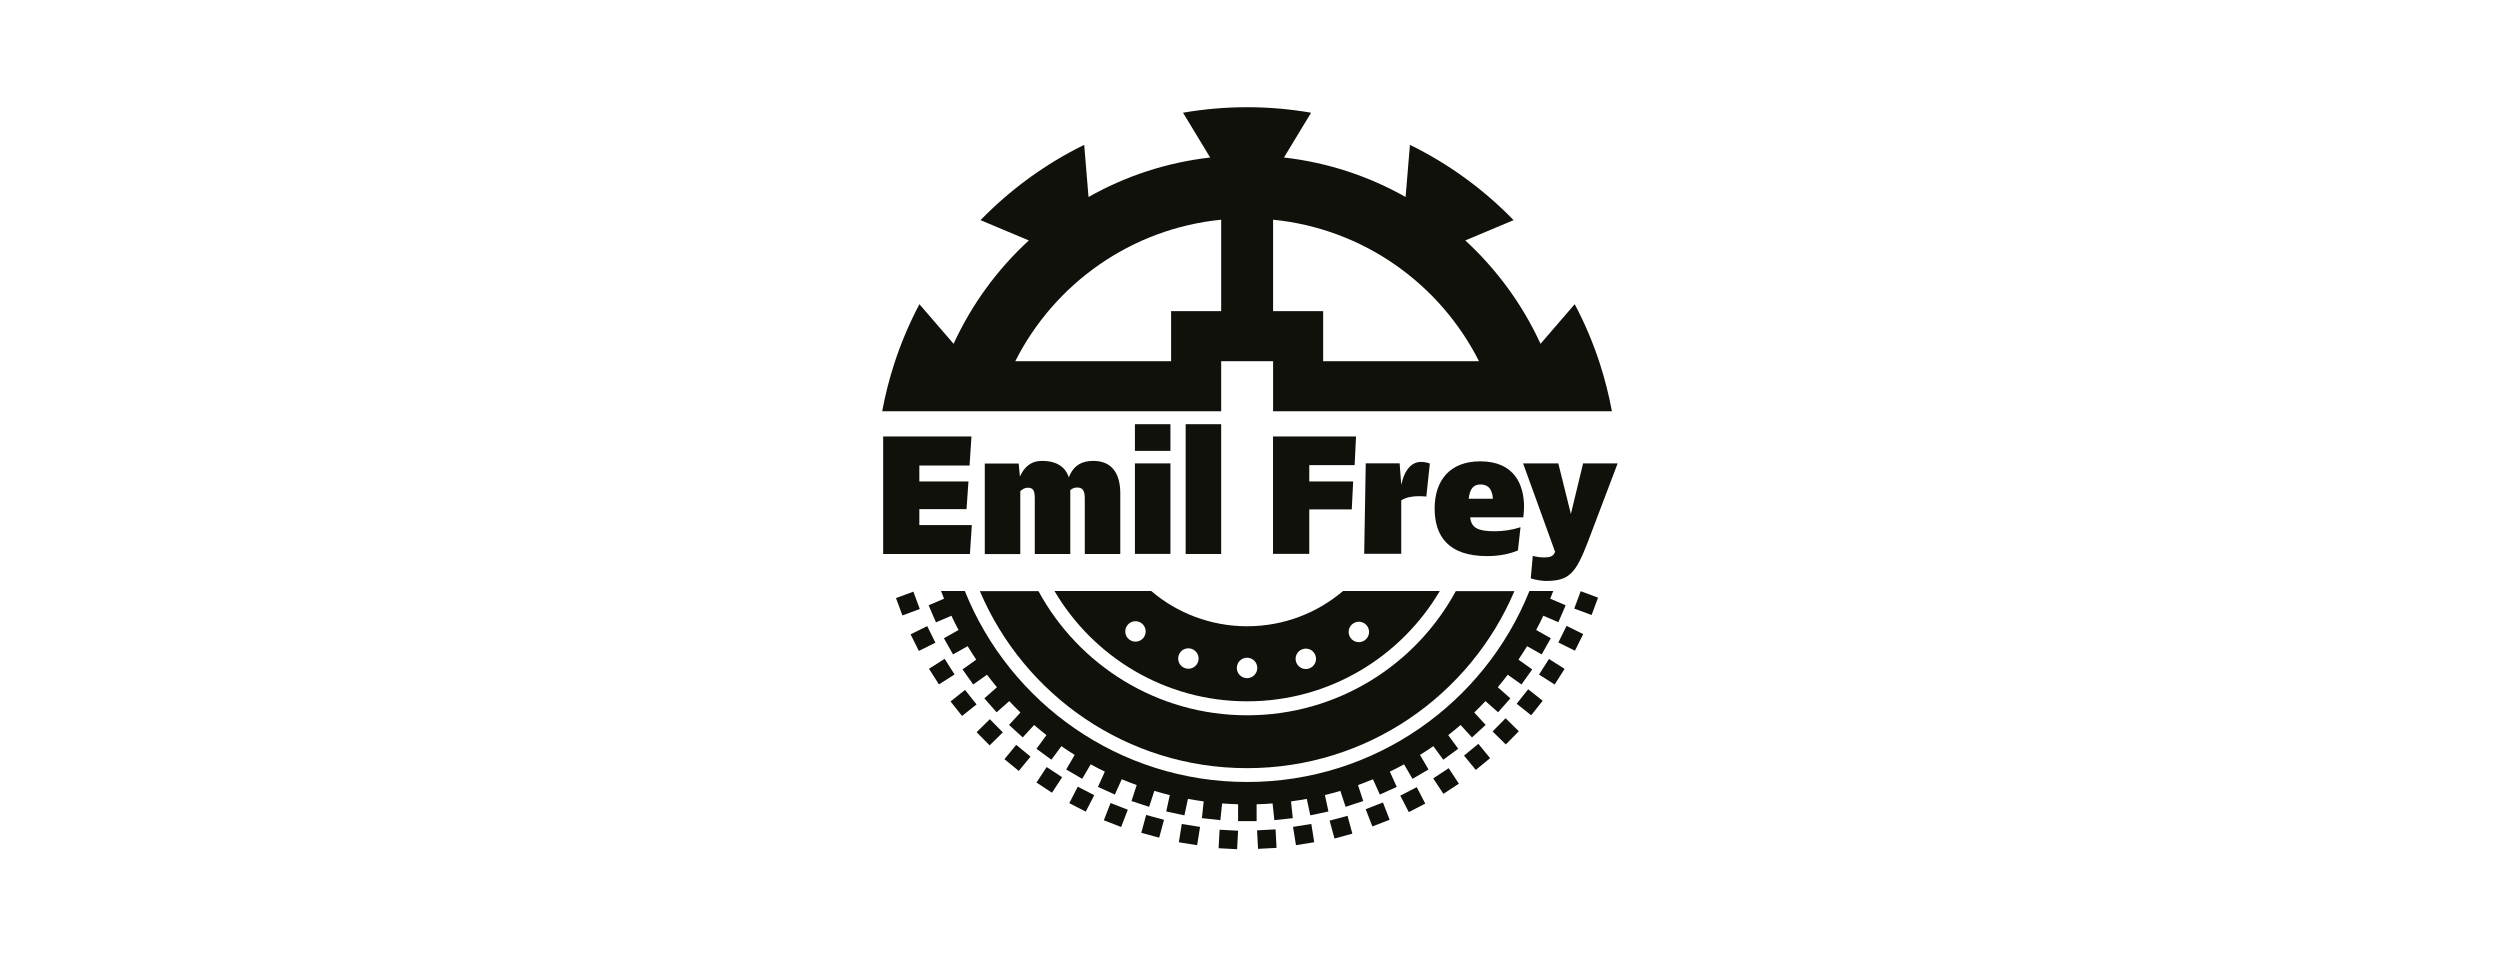 <svg width="344" height="132" preserveAspectRatio="xMinYMin meet" viewBox="0 0 340 130" xmlns="http://www.w3.org/2000/svg" version="1.0" fill-rule="evenodd" xmlns:xlink="http://www.w3.org/1999/xlink"><title>...</title><desc>...</desc><g id="group" transform="scale(1,-1) translate(0,-130)" clip="0 0 340 130"><g transform=""><g transform=" matrix(1,0,0,-1,0,130)"><g transform=""><path d="M 166.08 55.93 L 166.08 49.12 L 173.14 49.12 L 173.14 55.93 L 219.22 55.93 C 218.82 53.76 218.27 51.58 217.57 49.42 C 216.65 46.59 215.51 43.91 214.16 41.37 L 209.51 46.76 C 207.06 41.41 203.56 36.64 199.28 32.7 C 199.28 32.7 199.28 32.7 199.28 32.7 L 205.85 29.94 C 203.85 27.88 201.65 25.96 199.24 24.21 C 196.84 22.46 194.33 20.96 191.75 19.7 L 191.16 26.79 C 186.17 23.97 180.58 22.1 174.62 21.42 L 178.31 15.33 C 175.48 14.84 172.57 14.58 169.6 14.58 C 166.63 14.58 163.72 14.84 160.89 15.33 L 164.58 21.42 C 158.62 22.1 153.03 23.97 148.04 26.79 L 147.45 19.7 C 144.87 20.96 142.36 22.47 139.96 24.21 C 137.56 25.96 135.35 27.88 133.35 29.94 L 139.92 32.7 C 139.92 32.7 139.92 32.7 139.92 32.7 C 135.64 36.63 132.14 41.41 129.69 46.76 L 125.04 41.37 C 123.7 43.91 122.55 46.6 121.63 49.42 C 120.93 51.58 120.38 53.75 119.98 55.93 L 166.06 55.93 Z M 173.14 29.88 C 185.41 31.1 195.83 38.6 201.14 49.12 L 179.95 49.12 L 179.95 42.31 L 173.14 42.31 L 173.14 29.88 Z M 166.08 29.88 L 166.08 42.31 L 159.27 42.31 L 159.27 49.12 L 138.08 49.12 C 143.39 38.6 153.81 31.1 166.08 29.88 Z " style="stroke: none; stroke-linecap: butt; stroke-width: 1; fill: rgb(7%,7%,5%); fill-rule: evenodd;"/></g><g transform=""><polygon points="132.17 71.41, 131.91 75.34, 120.11 75.34, 120.11 59.36, 132.12 59.36, 131.86 63.31, 125.03 63.31, 125.03 65.48, 131.71 65.48, 131.45 69.24, 125.03 69.24, 125.03 71.41, 132.17 71.41" style="stroke: none; stroke-linecap: butt; stroke-width: 1; fill: rgb(7%,7%,5%); fill-rule: evenodd;"/><g transform=""><path d="M 152.36 67.09 L 152.36 75.34 L 147.53 75.34 L 147.53 67.78 C 147.53 66.68 147.22 66.3 146.47 66.3 C 146.09 66.3 145.77 66.47 145.56 66.66 L 145.56 75.34 L 140.73 75.34 L 140.73 67.81 C 140.73 66.61 140.47 66.33 139.72 66.33 C 139.36 66.33 139 66.57 138.76 66.81 L 138.76 75.35 L 133.93 75.35 L 133.93 63.04 L 138.54 63.04 L 138.71 64.81 C 139.29 63.52 140.2 62.68 141.71 62.68 C 143.68 62.68 144.88 63.47 145.36 64.93 C 145.98 63.28 147.16 62.68 148.68 62.68 C 151.13 62.68 152.36 64.28 152.36 67.1 Z " style="stroke: none; stroke-linecap: butt; stroke-width: 0; fill: rgb(7%,7%,5%); fill-rule: evenodd;"/><path d="M 152.36 67.09 L 152.36 75.34 L 147.53 75.34 L 147.53 67.78 C 147.53 66.68 147.22 66.3 146.47 66.3 C 146.09 66.3 145.77 66.47 145.56 66.66 L 145.56 75.34 L 140.73 75.34 L 140.73 67.81 C 140.73 66.61 140.47 66.33 139.72 66.33 C 139.36 66.33 139 66.57 138.76 66.81 L 138.76 75.35 L 133.93 75.35 L 133.93 63.04 L 138.54 63.04 L 138.71 64.81 C 139.29 63.52 140.2 62.68 141.71 62.68 C 143.68 62.68 144.88 63.47 145.36 64.93 C 145.98 63.28 147.16 62.68 148.68 62.68 C 151.13 62.68 152.36 64.28 152.36 67.1 " style="stroke: none; stroke-linecap: butt; stroke-width: 1; fill: none; fill-rule: evenodd;"/></g><rect x="154.35" y="57.69" width="4.83" height="3.63" style="stroke: none; stroke-linecap: butt; stroke-width: 1; fill: rgb(7%,7%,5%); fill-rule: evenodd;"/><rect x="154.35" y="63.02" width="4.83" height="12.31" style="stroke: none; stroke-linecap: butt; stroke-width: 1; fill: rgb(7%,7%,5%); fill-rule: evenodd;"/><rect x="161.25" y="57.69" width="4.83" height="17.65" style="stroke: none; stroke-linecap: butt; stroke-width: 1; fill: rgb(7%,7%,5%); fill-rule: evenodd;"/></g><g transform=""><g transform=""><path d="M 178.06 63.26 L 178.06 65.48 L 184.03 65.48 L 183.84 69.28 L 178.06 69.28 L 178.06 75.33 L 173.13 75.33 L 173.13 59.36 L 184.42 59.36 L 184.23 63.26 L 178.06 63.26 Z M 194.46 63.04 L 193.98 67.53 C 193.67 67.51 193.31 67.48 192.97 67.48 C 192.03 67.48 191.17 67.65 190.57 68.05 L 190.57 75.32 L 185.53 75.32 L 185.74 63.01 L 190.35 63.01 L 190.57 65.93 C 191.07 63.68 192.11 62.82 193.26 62.82 C 193.55 62.82 194.03 62.87 194.46 63.04 Z M 207.17 70.36 L 199.94 70.36 C 200.11 71.84 201.07 72.25 203.28 72.25 C 204.43 72.25 205.63 72.08 206.79 71.7 L 206.44 74.86 C 205.43 75.29 204.01 75.63 202.25 75.63 C 196.96 75.63 195.11 72.9 195.11 69.15 C 195.11 65.4 197.13 62.74 201.31 62.74 C 206 62.74 207.27 65.97 207.27 68.93 C 207.27 69.41 207.22 69.93 207.17 70.36 Z M 199.75 67.83 L 203.04 67.83 C 202.92 66.25 202.17 65.89 201.33 65.89 C 200.49 65.89 199.91 66.34 199.74 67.83 Z " style="stroke: none; stroke-linecap: butt; stroke-width: 0; fill: rgb(7%,7%,5%); fill-rule: evenodd;"/><path d="M 178.06 63.26 L 178.06 65.48 L 184.03 65.48 L 183.84 69.28 L 178.06 69.28 L 178.06 75.33 L 173.13 75.33 L 173.13 59.36 L 184.42 59.36 L 184.23 63.26 L 178.06 63.26 Z M 194.46 63.04 L 193.98 67.53 C 193.67 67.51 193.31 67.48 192.97 67.48 C 192.03 67.48 191.17 67.65 190.57 68.05 L 190.57 75.32 L 185.53 75.32 L 185.74 63.01 L 190.35 63.01 L 190.57 65.93 C 191.07 63.68 192.11 62.82 193.26 62.82 C 193.55 62.82 194.03 62.87 194.46 63.04 M 207.17 70.36 L 199.94 70.36 C 200.11 71.84 201.07 72.25 203.28 72.25 C 204.43 72.25 205.63 72.08 206.79 71.7 L 206.44 74.86 C 205.43 75.29 204.01 75.63 202.25 75.63 C 196.96 75.63 195.11 72.9 195.11 69.15 C 195.11 65.4 197.13 62.74 201.31 62.74 C 206 62.74 207.27 65.97 207.27 68.93 C 207.27 69.41 207.22 69.93 207.17 70.36 M 199.75 67.83 L 203.04 67.83 C 202.92 66.25 202.17 65.89 201.33 65.89 C 200.49 65.89 199.91 66.34 199.74 67.83 " style="stroke: none; stroke-linecap: butt; stroke-width: 1; fill: none; fill-rule: evenodd;"/></g><g transform=""><path d="M 220 63.02 L 215.98 73.62 C 214.29 78.01 213.43 79.01 210.2 79.01 C 209.79 79.01 208.8 78.87 208.18 78.66 L 208.46 75.6 C 208.99 75.74 209.47 75.81 210.05 75.81 C 210.77 75.81 211.28 75.67 211.49 75.04 L 207.14 63.02 L 211.93 63.02 L 213.64 69.9 L 215.3 63.02 L 219.99 63.02 Z " style="stroke: none; stroke-linecap: butt; stroke-width: 1; fill: rgb(7%,7%,5%); fill-rule: evenodd;"/></g></g><g transform=""><g transform=""><path d="M 182.65 80.38 C 179.13 83.37 174.58 85.17 169.61 85.17 C 164.64 85.17 160.08 83.37 156.57 80.38 L 143.41 80.38 C 148.69 89.35 158.44 95.38 169.61 95.38 C 180.78 95.38 190.53 89.35 195.81 80.38 L 182.65 80.38 Z M 155.55 86.69 C 155.1 87.31 154.23 87.45 153.61 87 C 152.99 86.55 152.85 85.68 153.3 85.06 C 153.75 84.44 154.62 84.3 155.24 84.75 C 155.86 85.2 156 86.07 155.55 86.69 Z M 162.94 89.99 C 162.7 90.72 161.92 91.12 161.19 90.88 C 160.46 90.64 160.06 89.86 160.3 89.13 C 160.54 88.4 161.32 88 162.05 88.24 C 162.78 88.48 163.18 89.26 162.94 89.99 Z M 169.6 92.23 C 168.83 92.23 168.21 91.61 168.21 90.84 C 168.21 90.07 168.83 89.45 169.6 89.45 C 170.37 89.45 170.99 90.07 170.99 90.84 C 170.99 91.61 170.37 92.23 169.6 92.23 Z M 178.02 90.92 C 177.29 91.16 176.51 90.76 176.27 90.03 C 176.03 89.3 176.43 88.52 177.16 88.28 C 177.89 88.04 178.67 88.44 178.91 89.17 C 179.15 89.9 178.75 90.68 178.02 90.92 Z M 185.62 87.07 C 185 87.52 184.13 87.38 183.68 86.76 C 183.23 86.14 183.37 85.27 183.99 84.82 C 184.61 84.37 185.48 84.51 185.93 85.13 C 186.38 85.75 186.24 86.62 185.62 87.07 Z " style="stroke: none; stroke-linecap: butt; stroke-width: 1; fill: rgb(7%,7%,5%); fill-rule: evenodd;"/></g><g transform=""><g transform=" matrix(0.999,0.053,-0.053,0.999,6.26,-8.67)"><rect x="165.75" y="112.84" width="2.52" height="2.52" style="stroke: none; stroke-linecap: butt; stroke-width: 1; fill: rgb(7%,7%,5%); fill-rule: evenodd;"/></g><g transform=" matrix(0.987,0.158,-0.158,0.987,19.97,-24.14)"><rect x="160.58" y="112.29" width="2.52" height="2.52" style="stroke: none; stroke-linecap: butt; stroke-width: 1; fill: rgb(7%,7%,5%); fill-rule: evenodd;"/></g><g transform=" matrix(0.965,0.261,-0.261,0.965,34.84,-37.06)"><rect x="155.5" y="111.2" width="2.52" height="2.52" style="stroke: none; stroke-linecap: butt; stroke-width: 1; fill: rgb(7%,7%,5%); fill-rule: evenodd;"/></g><g transform=" matrix(0.932,0.362,-0.362,0.932,50.38,-47.42)"><rect x="150.56" y="109.58" width="2.52" height="2.52" style="stroke: none; stroke-linecap: butt; stroke-width: 1; fill: rgb(7%,7%,5%); fill-rule: evenodd;"/></g><g transform=" matrix(0.889,0.458,-0.458,0.889,66.15,-55.31)"><rect x="145.82" y="107.44" width="2.52" height="2.52" style="stroke: none; stroke-linecap: butt; stroke-width: 1; fill: rgb(7%,7%,5%); fill-rule: evenodd;"/></g><g transform=" matrix(0.836,0.549,-0.549,0.836,81.74,-60.9)"><rect x="141.33" y="104.82" width="2.52" height="2.52" style="stroke: none; stroke-linecap: butt; stroke-width: 1; fill: rgb(7%,7%,5%); fill-rule: evenodd;"/></g><g transform=" matrix(0.773,0.635,-0.635,0.773,96.8,-64.43)"><rect x="137.14" y="101.74" width="2.52" height="2.52" style="stroke: none; stroke-linecap: butt; stroke-width: 1; fill: rgb(7%,7%,5%); fill-rule: evenodd;"/></g><g transform=" matrix(0.702,0.713,-0.713,0.702,111.07,-66.2)"><rect x="133.31" y="98.23" width="2.52" height="2.52" style="stroke: none; stroke-linecap: butt; stroke-width: 1; fill: rgb(7%,7%,5%); fill-rule: evenodd;"/></g><g transform=" matrix(0.622,0.783,-0.783,0.622,124.34,-66.53)"><rect x="129.86" y="94.34" width="2.52" height="2.52" style="stroke: none; stroke-linecap: butt; stroke-width: 1; fill: rgb(7%,7%,5%); fill-rule: evenodd;"/></g><g transform=" matrix(0.536,0.844,-0.844,0.536,136.53,-65.76)"><rect x="126.85" y="90.11" width="2.52" height="2.52" style="stroke: none; stroke-linecap: butt; stroke-width: 1; fill: rgb(7%,7%,5%); fill-rule: evenodd;"/></g><g transform=" matrix(0.444,0.896,-0.896,0.444,147.59,-64.22)"><rect x="124.3" y="85.58" width="2.52" height="2.52" style="stroke: none; stroke-linecap: butt; stroke-width: 1; fill: rgb(7%,7%,5%); fill-rule: evenodd;"/></g><g transform=" matrix(0.347,0.938,-0.938,0.347,157.6,-62.24)"><rect x="122.24" y="80.81" width="2.52" height="2.52" style="stroke: none; stroke-linecap: butt; stroke-width: 1; fill: rgb(7%,7%,5%); fill-rule: evenodd;"/></g><g transform=" matrix(0.999,-0.053,0.053,0.999,-5.79,9.26)"><rect x="170.94" y="112.84" width="2.52" height="2.52" style="stroke: none; stroke-linecap: butt; stroke-width: 1; fill: rgb(7%,7%,5%); fill-rule: evenodd;"/></g><g transform=" matrix(0.987,-0.158,0.158,0.987,-15.71,29.45)"><rect x="176.11" y="112.29" width="2.52" height="2.52" style="stroke: none; stroke-linecap: butt; stroke-width: 1; fill: rgb(7%,7%,5%); fill-rule: evenodd;"/></g><g transform=" matrix(0.965,-0.261,0.261,0.965,-23.05,51.59)"><rect x="181.2" y="111.2" width="2.52" height="2.52" style="stroke: none; stroke-linecap: butt; stroke-width: 1; fill: rgb(7%,7%,5%); fill-rule: evenodd;"/></g><g transform=" matrix(0.932,-0.362,0.362,0.932,-27.41,75.3)"><rect x="186.13" y="109.58" width="2.52" height="2.52" style="stroke: none; stroke-linecap: butt; stroke-width: 1; fill: rgb(7%,7%,5%); fill-rule: evenodd;"/></g><g transform=" matrix(0.889,-0.458,0.458,0.889,-28.45,100.11)"><rect x="190.87" y="107.44" width="2.52" height="2.52" style="stroke: none; stroke-linecap: butt; stroke-width: 1; fill: rgb(7%,7%,5%); fill-rule: evenodd;"/></g><g transform=" matrix(0.836,-0.549,0.549,0.836,-25.95,125.48)"><rect x="195.36" y="104.82" width="2.52" height="2.52" style="stroke: none; stroke-linecap: butt; stroke-width: 1; fill: rgb(7%,7%,5%); fill-rule: evenodd;"/></g><g transform=" matrix(0.773,-0.635,0.635,0.773,-19.75,150.83)"><rect x="199.55" y="101.74" width="2.52" height="2.52" style="stroke: none; stroke-linecap: butt; stroke-width: 1; fill: rgb(7%,7%,5%); fill-rule: evenodd;"/></g><g transform=" matrix(0.702,-0.713,0.713,0.702,-9.82,175.53)"><rect x="203.38" y="98.23" width="2.52" height="2.52" style="stroke: none; stroke-linecap: butt; stroke-width: 1; fill: rgb(7%,7%,5%); fill-rule: evenodd;"/></g><g transform=" matrix(0.622,-0.783,0.783,0.622,3.75,198.98)"><rect x="206.83" y="94.34" width="2.52" height="2.52" style="stroke: none; stroke-linecap: butt; stroke-width: 1; fill: rgb(7%,7%,5%); fill-rule: evenodd;"/></g><g transform=" matrix(0.536,-0.844,0.844,0.536,20.78,220.55)"><rect x="209.84" y="90.11" width="2.52" height="2.52" style="stroke: none; stroke-linecap: butt; stroke-width: 1; fill: rgb(7%,7%,5%); fill-rule: evenodd;"/></g><g transform=" matrix(0.444,-0.896,0.896,0.444,40.95,239.69)"><rect x="212.4" y="85.58" width="2.52" height="2.52" style="stroke: none; stroke-linecap: butt; stroke-width: 1; fill: rgb(7%,7%,5%); fill-rule: evenodd;"/></g><g transform=" matrix(0.347,-0.938,0.938,0.347,63.88,255.89)"><rect x="214.46" y="80.81" width="2.52" height="2.52" style="stroke: none; stroke-linecap: butt; stroke-width: 1; fill: rgb(7%,7%,5%); fill-rule: evenodd;"/></g></g><g transform=""><path d="M 211.93 84.64 L 212.93 82.32 L 210.83 81.42 C 210.97 81.08 211.11 80.73 211.24 80.38 L 208 80.38 C 201.9 95.6 187.01 106.35 169.61 106.35 C 152.21 106.35 137.32 95.6 131.22 80.38 L 127.98 80.38 C 128.11 80.73 128.25 81.07 128.39 81.42 L 126.29 82.32 L 127.29 84.64 L 129.39 83.74 C 129.7 84.4 130.02 85.04 130.36 85.68 L 128.37 86.8 L 129.61 89 L 131.6 87.88 C 131.97 88.5 132.37 89.11 132.77 89.71 L 130.9 91.04 L 132.36 93.09 L 134.23 91.76 C 134.67 92.34 135.12 92.91 135.58 93.46 L 133.87 94.98 L 135.54 96.87 L 137.26 95.35 C 137.76 95.88 138.26 96.4 138.78 96.9 L 137.23 98.59 L 139.09 100.29 L 140.64 98.6 C 141.19 99.07 141.75 99.53 142.32 99.98 L 140.96 101.83 L 142.99 103.32 L 144.35 101.48 C 144.94 101.89 145.55 102.29 146.16 102.67 L 145 104.65 L 147.18 105.92 L 148.33 103.95 C 148.96 104.3 149.61 104.63 150.26 104.94 L 149.32 107.02 L 151.62 108.06 L 152.56 105.98 C 153.23 106.26 153.9 106.52 154.59 106.77 L 153.88 108.94 L 156.28 109.73 L 156.99 107.56 C 157.68 107.77 158.38 107.96 159.09 108.13 L 158.61 110.36 L 161.08 110.89 L 161.56 108.65 C 162.27 108.78 162.98 108.89 163.7 108.99 L 163.46 111.27 L 165.97 111.54 L 166.21 109.27 C 166.93 109.32 167.65 109.36 168.38 109.38 L 168.38 111.67 L 170.9 111.67 L 170.9 109.38 C 171.63 109.36 172.35 109.33 173.07 109.27 L 173.31 111.54 L 175.82 111.27 L 175.58 108.99 C 176.3 108.89 177.02 108.78 177.72 108.65 L 178.2 110.89 L 180.67 110.36 L 180.19 108.13 C 180.9 107.96 181.59 107.76 182.29 107.56 L 183 109.73 L 185.4 108.94 L 184.69 106.77 C 185.37 106.52 186.05 106.26 186.72 105.98 L 187.66 108.06 L 189.96 107.02 L 189.02 104.94 C 189.67 104.62 190.32 104.3 190.95 103.95 L 192.1 105.92 L 194.28 104.65 L 193.12 102.67 C 193.73 102.29 194.34 101.89 194.93 101.48 L 196.29 103.32 L 198.32 101.83 L 196.96 99.98 C 197.53 99.53 198.09 99.07 198.64 98.6 L 200.19 100.29 L 202.05 98.59 L 200.5 96.9 C 201.02 96.4 201.52 95.88 202.02 95.35 L 203.74 96.87 L 205.41 94.98 L 203.7 93.46 C 204.16 92.91 204.61 92.34 205.05 91.76 L 206.92 93.09 L 208.38 91.04 L 206.51 89.71 C 206.91 89.11 207.31 88.5 207.68 87.88 L 209.67 89 L 210.91 86.8 L 208.92 85.68 C 209.26 85.04 209.58 84.39 209.89 83.74 L 211.99 84.64 Z " style="stroke: none; stroke-linecap: butt; stroke-width: 1; fill: rgb(7%,7%,5%); fill-rule: evenodd;"/></g><g transform=""><path d="M 169.61 97.28 C 157.35 97.28 146.69 90.45 141.23 80.39 L 133.26 80.39 C 139.26 94.54 153.27 104.47 169.61 104.47 C 185.95 104.47 199.96 94.54 205.96 80.39 L 197.99 80.39 C 192.53 90.45 181.87 97.28 169.61 97.28 Z " style="stroke: none; stroke-linecap: butt; stroke-width: 1; fill: rgb(7%,7%,5%); fill-rule: evenodd;"/></g></g></g></g></g></svg>